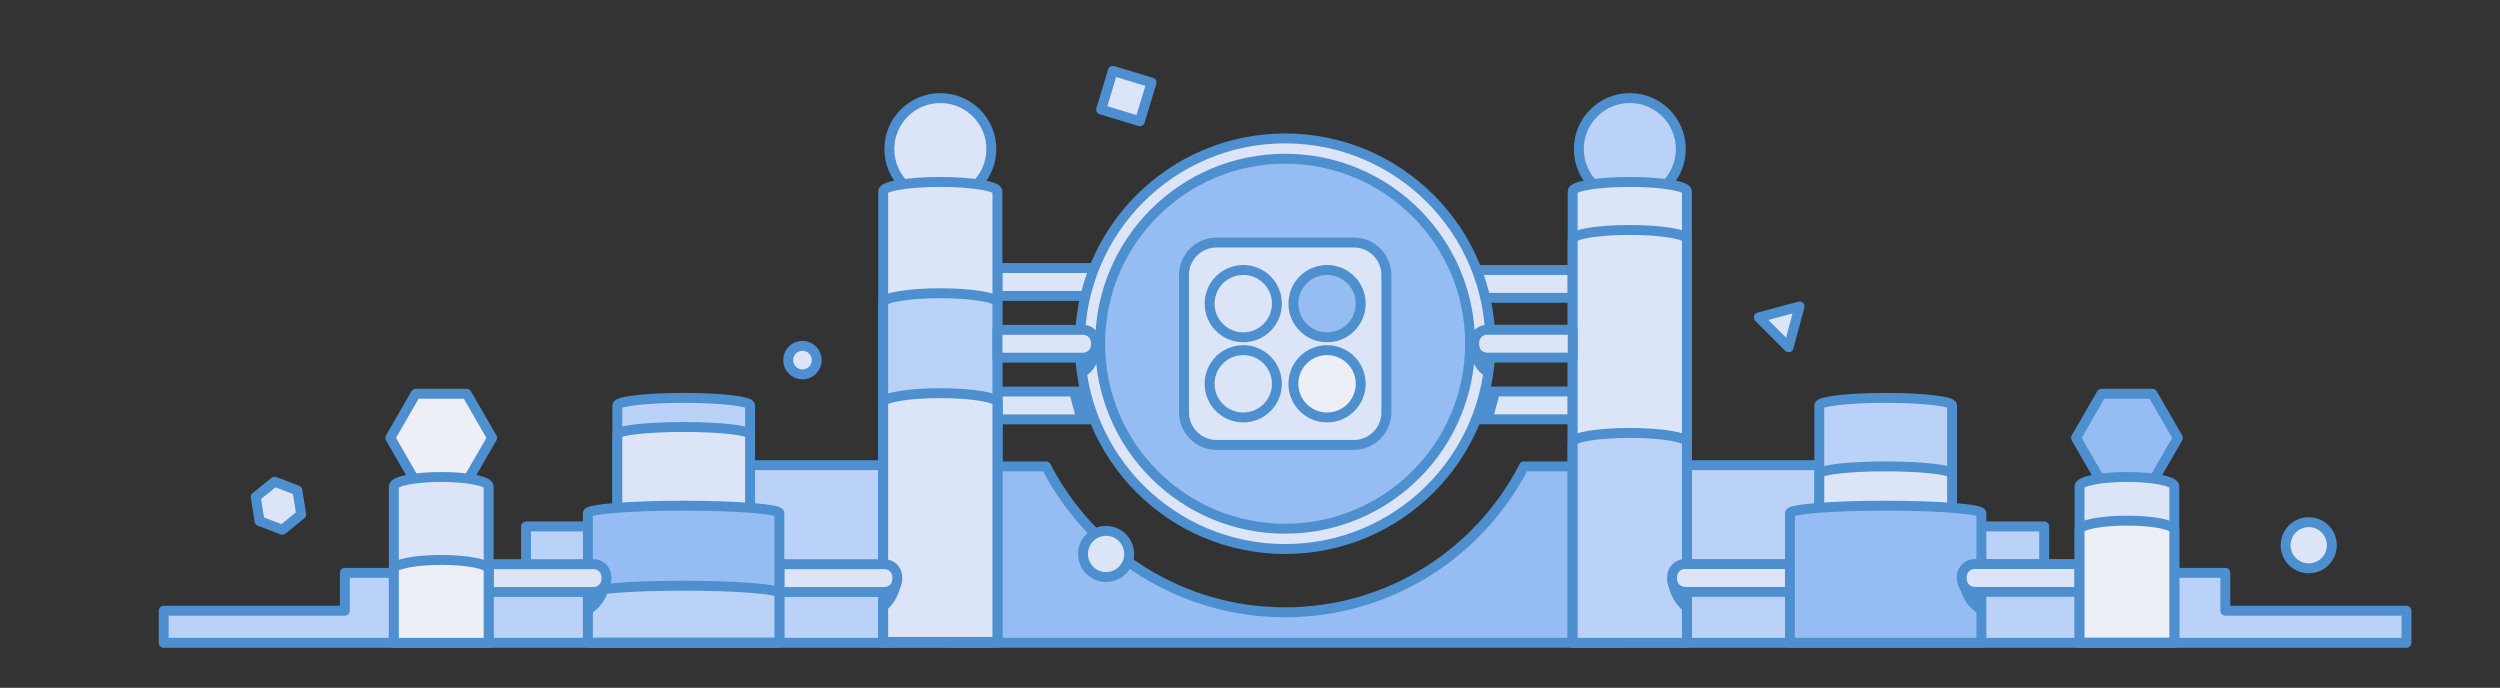 <?xml version="1.0" encoding="utf-8"?>
<svg xmlns="http://www.w3.org/2000/svg" width="378" height="104" viewBox="0 0 378 104" fill="none">
<rect x="0" y="0" width="378" height="104" fill="#333333" stroke="none"/>
<g clip-path="url(#clip0_3216_14079)">
<path d="M106.92 70.33V79.6H79.53V86.61H52.14V92.34H24.75V97.2H52.14H79.53H106.92H134.32V70.33H106.92Z" fill="#BBD2F8" stroke="#4E8FD0" stroke-width="1.5" stroke-linejoin="round"/>
<path d="M281.69 70.33V79.6H309.08V86.61H336.47V92.34H363.86V97.2H336.47H309.08H281.69H254.3V70.33H281.69Z" fill="#BBD2F8" stroke="#4E8FD0" stroke-width="1.5" stroke-linejoin="round"/>
<path d="M103.37 60.16C97.83 60.16 93.34 60.67 93.34 61.29V80.89H113.41V61.29C113.41 60.67 108.92 60.16 103.38 60.16H103.37Z" fill="#BBD2F8" stroke="#4E8FD0" stroke-width="1.5" stroke-linejoin="round"/>
<path d="M103.37 64.56C97.83 64.56 93.34 65.07 93.34 65.69V85.29H113.41V65.69C113.41 65.07 108.92 64.56 103.38 64.56H103.37Z" fill="#DCE5F7" stroke="#4E8FD0" stroke-width="1.5" stroke-linejoin="round"/>
<path d="M285.11 60.16C279.57 60.16 275.08 60.67 275.08 61.29V80.89H295.15V61.29C295.15 60.67 290.66 60.16 285.12 60.16H285.11Z" fill="#BBD2F8" stroke="#4E8FD0" stroke-width="1.5" stroke-linejoin="round"/>
<path d="M285.11 70.52C279.57 70.52 275.08 71.03 275.08 71.65V91.25H295.15V71.65C295.15 71.03 290.66 70.52 285.12 70.52H285.11Z" fill="#DCE5F7" stroke="#4E8FD0" stroke-width="1.5" stroke-linejoin="round"/>
<path d="M142.18 30.25C146.438 30.25 149.89 26.798 149.89 22.54C149.89 18.282 146.438 14.83 142.18 14.83C137.922 14.83 134.47 18.282 134.47 22.54C134.47 26.798 137.922 30.25 142.18 30.25Z" fill="#DCE5F7" stroke="#4E8FD0" stroke-width="1.5" stroke-linejoin="round"/>
<path d="M246.43 30.25C250.688 30.25 254.14 26.798 254.14 22.54C254.14 18.282 250.688 14.83 246.43 14.83C242.172 14.83 238.72 18.282 238.72 22.54C238.72 26.798 242.172 30.25 246.43 30.25Z" fill="#BBD2F8" stroke="#4E8FD0" stroke-width="1.5" stroke-linejoin="round"/>
<path d="M230.43 70.52C223.69 83.62 210.05 92.58 194.3 92.58C178.55 92.58 164.91 83.62 158.17 70.52H143.58V97.19H245.01V70.52H230.42H230.43Z" fill="#96BDF3" stroke="#4E8FD0" stroke-width="1.5" stroke-linejoin="round"/>
<path d="M237.79 63.4H221.92C220.84 63.4 219.97 62.53 219.97 61.45V61.14C219.97 60.06 220.84 59.19 221.92 59.19H237.79V63.39V63.4Z" fill="#DCE5F7" stroke="#4E8FD0" stroke-width="1.5" stroke-linejoin="round"/>
<path d="M237.79 45.03H221.92C220.84 45.03 219.97 44.16 219.97 43.08V42.77C219.97 41.69 220.84 40.82 221.92 40.82H237.79V45.02V45.03Z" fill="#DCE5F7" stroke="#4E8FD0" stroke-width="1.5" stroke-linejoin="round"/>
<path d="M150.82 59.2H166.69C167.77 59.2 168.64 60.07 168.64 61.15V61.46C168.64 62.54 167.77 63.41 166.69 63.41H150.82V59.21V59.2Z" fill="#DCE5F7" stroke="#4E8FD0" stroke-width="1.5" stroke-linejoin="round"/>
<path d="M150.82 40.53H166.69C167.77 40.53 168.64 41.4 168.64 42.48V42.79C168.64 43.87 167.77 44.74 166.69 44.74H150.82V40.54V40.53Z" fill="#DCE5F7" stroke="#4E8FD0" stroke-width="1.5" stroke-linejoin="round"/>
<path d="M194.31 83.01C211.453 83.01 225.35 69.113 225.35 51.97C225.35 34.827 211.453 20.93 194.31 20.93C177.167 20.93 163.27 34.827 163.27 51.97C163.27 69.113 177.167 83.01 194.31 83.01Z" fill="#DCE5F7" stroke="#4E8FD0" stroke-width="1.5" stroke-linejoin="round"/>
<path d="M194.31 79.94C209.757 79.94 222.28 67.417 222.28 51.97C222.28 36.523 209.757 24 194.31 24C178.863 24 166.34 36.523 166.34 51.97C166.34 67.417 178.863 79.94 194.31 79.94Z" fill="#96BDF3" stroke="#4E8FD0" stroke-width="1.5" stroke-linejoin="round"/>
<path d="M142.18 27.51C137.41 27.51 133.54 28.14 133.54 28.92V97.2H150.81V28.92C150.81 28.14 146.94 27.51 142.17 27.51H142.18Z" fill="#DCE5F7" stroke="#4E8FD0" stroke-width="1.5" stroke-linejoin="round"/>
<path d="M142.18 44.34C137.41 44.34 133.54 44.97 133.54 45.75V97.16H150.81V45.75C150.81 44.97 146.94 44.34 142.17 44.34H142.18Z" fill="#BBD2F8" stroke="#4E8FD0" stroke-width="1.5" stroke-linejoin="round"/>
<path d="M142.18 59.45C137.41 59.45 133.54 60.08 133.54 60.86V97.05H150.81V60.86C150.81 60.08 146.94 59.45 142.17 59.45H142.18Z" fill="#DCE5F7" stroke="#4E8FD0" stroke-width="1.5" stroke-linejoin="round"/>
<path d="M246.43 27.51C241.66 27.51 237.79 28.14 237.79 28.92V97.2H255.06V28.92C255.06 28.14 251.19 27.51 246.42 27.51H246.43Z" fill="#DCE5F7" stroke="#4E8FD0" stroke-width="1.5" stroke-linejoin="round"/>
<path d="M246.43 34.77C241.66 34.77 237.79 35.4 237.79 36.18V97.05H255.06V36.18C255.06 35.4 251.19 34.77 246.42 34.77H246.43Z" fill="#DCE5F7" stroke="#4E8FD0" stroke-width="1.5" stroke-linejoin="round"/>
<path d="M246.43 65.46C241.66 65.46 237.79 66.09 237.79 66.87V97.2H255.06V66.87C255.06 66.09 251.19 65.46 246.42 65.46H246.43Z" fill="#BBD2F8" stroke="#4E8FD0" stroke-width="1.5" stroke-linejoin="round"/>
<path d="M150.82 49.87H163.76C164.84 49.87 165.71 50.74 165.71 51.82V52.13C165.71 53.21 164.84 54.08 163.76 54.08H150.82V49.88V49.87Z" fill="#DCE5F7" stroke="#4E8FD0" stroke-width="1.5" stroke-linejoin="round"/>
<path d="M237.79 54.07H224.85C223.77 54.07 222.9 53.2 222.9 52.12V51.81C222.9 50.73 223.77 49.86 224.85 49.86H237.79V54.06V54.07Z" fill="#DCE5F7" stroke="#4E8FD0" stroke-width="1.5" stroke-linejoin="round"/>
<path d="M117.85 85.3H133.72C134.8 85.3 135.67 86.17 135.67 87.25V87.56C135.67 88.64 134.8 89.51 133.72 89.51H117.85V85.31V85.3Z" fill="#DCE5F7" stroke="#4E8FD0" stroke-width="1.5" stroke-linejoin="round"/>
<path d="M103.37 76.46C95.37 76.46 88.89 76.97 88.89 77.59V97.19H117.84V77.59C117.84 76.97 111.36 76.46 103.36 76.46H103.37Z" fill="#96BDF3" stroke="#4E8FD0" stroke-width="1.5" stroke-linejoin="round"/>
<path d="M103.37 88.56C95.37 88.56 88.89 89.07 88.89 89.69V97.16H117.84V89.69C117.84 89.07 111.36 88.56 103.36 88.56H103.37Z" fill="#BBD2F8" stroke="#4E8FD0" stroke-width="1.5" stroke-linejoin="round"/>
<path d="M270.64 89.49H254.77C253.69 89.49 252.82 88.62 252.82 87.54V87.23C252.82 86.15 253.69 85.28 254.77 85.28H270.64V89.48V89.49Z" fill="#DCE5F7" stroke="#4E8FD0" stroke-width="1.5" stroke-linejoin="round"/>
<path d="M285.11 76.46C293.11 76.46 299.59 76.97 299.59 77.59V97.19H270.64V77.59C270.64 76.97 277.12 76.46 285.12 76.46H285.11Z" fill="#96BDF3" stroke="#4E8FD0" stroke-width="1.5" stroke-linejoin="round"/>
<path d="M73.87 85.3H89.74C90.82 85.3 91.69 86.17 91.69 87.25V87.56C91.69 88.64 90.82 89.51 89.74 89.51H73.87V85.31V85.3Z" fill="#DCE5F7" stroke="#4E8FD0" stroke-width="1.5" stroke-linejoin="round"/>
<path d="M314.44 89.49H298.57C297.49 89.49 296.62 88.62 296.62 87.54V87.23C296.62 86.15 297.49 85.28 298.57 85.28H314.44V89.48V89.49Z" fill="#DCE5F7" stroke="#4E8FD0" stroke-width="1.5" stroke-linejoin="round"/>
<path d="M204.7 36.67H183.94C181.223 36.67 179.02 38.873 179.02 41.59V62.35C179.02 65.067 181.223 67.27 183.94 67.27H204.7C207.417 67.27 209.62 65.067 209.62 62.35V41.59C209.62 38.873 207.417 36.67 204.7 36.67Z" fill="#DCE5F7" stroke="#4E8FD0" stroke-width="1.5" stroke-linejoin="round"/>
<path d="M187.98 51C190.791 51 193.07 48.721 193.07 45.91C193.07 43.099 190.791 40.82 187.98 40.82C185.169 40.82 182.89 43.099 182.89 45.91C182.89 48.721 185.169 51 187.98 51Z" fill="#DCE5F7" stroke="#4E8FD0" stroke-width="1.5" stroke-linejoin="round"/>
<path d="M200.65 51C203.461 51 205.74 48.721 205.74 45.91C205.74 43.099 203.461 40.82 200.65 40.82C197.839 40.82 195.56 43.099 195.56 45.91C195.56 48.721 197.839 51 200.65 51Z" fill="#96BDF3" stroke="#4E8FD0" stroke-width="1.5" stroke-linejoin="round"/>
<path d="M187.98 63.12C190.791 63.12 193.07 60.841 193.07 58.03C193.07 55.219 190.791 52.94 187.98 52.94C185.169 52.94 182.89 55.219 182.89 58.03C182.89 60.841 185.169 63.12 187.98 63.12Z" fill="#DCE5F7" stroke="#4E8FD0" stroke-width="1.5" stroke-linejoin="round"/>
<path d="M200.65 63.12C203.461 63.12 205.74 60.841 205.74 58.03C205.74 55.219 203.461 52.94 200.65 52.94C197.839 52.94 195.56 55.219 195.56 58.03C195.56 60.841 197.839 63.12 200.65 63.12Z" fill="#ECEFF6" stroke="#4E8FD0" stroke-width="1.5" stroke-linejoin="round"/>
<path d="M70.56 59.54H62.86L59.01 66.21L62.86 72.88H70.56L74.41 66.21L70.56 59.54Z" fill="#ECEFF6" stroke="#4E8FD0" stroke-width="1.5" stroke-linejoin="round"/>
<path d="M325.45 59.54H317.74L313.89 66.21L317.74 72.88H325.45L329.3 66.21L325.45 59.54Z" fill="#96BDF3" stroke="#4E8FD0" stroke-width="1.5" stroke-linejoin="round"/>
<path d="M66.71 72.12C62.75 72.12 59.55 72.75 59.55 73.53V97.2H73.88V73.53C73.88 72.75 70.67 72.12 66.72 72.12H66.71Z" fill="#DCE5F7" stroke="#4E8FD0" stroke-width="1.5" stroke-linejoin="round"/>
<path d="M66.71 84.66C62.75 84.66 59.55 85.29 59.55 86.07V97.2H73.88V86.07C73.88 85.29 70.67 84.66 66.72 84.66H66.71Z" fill="#ECEFF6" stroke="#4E8FD0" stroke-width="1.5" stroke-linejoin="round"/>
<path d="M321.6 72.12C325.56 72.12 328.76 72.75 328.76 73.53V97.2H314.43V73.53C314.43 72.75 317.64 72.12 321.59 72.12H321.6Z" fill="#DCE5F7" stroke="#4E8FD0" stroke-width="1.5" stroke-linejoin="round"/>
<path d="M321.6 78.72C325.56 78.72 328.76 79.35 328.76 80.13V97.16H314.43V80.13C314.43 79.35 317.64 78.72 321.59 78.72H321.6Z" fill="#ECEFF6" stroke="#4E8FD0" stroke-width="1.5" stroke-linejoin="round"/>
<path d="M166.4 52.07C166.4 53.2 166.17 55.49 164.21 56.83L163.75 54.07L166.39 52.07H166.4Z" fill="#4E8FD0"/>
<path d="M222.25 52.07C222.25 53.2 222.48 55.49 224.44 56.83L224.9 54.07L222.26 52.07H222.25Z" fill="#4E8FD0"/>
<path d="M92.35 87.48C92.35 88.7 91.59 91.4 89.42 92.72V89.77L92.35 87.48Z" fill="#4E8FD0"/>
<path d="M136.33 87.48C136.33 88.7 135.57 91.4 133.4 92.72V89.77L136.33 87.48Z" fill="#4E8FD0"/>
<path d="M296.1 87.48C296.1 88.7 296.86 91.4 299.03 92.72V89.77L296.1 87.48Z" fill="#4E8FD0"/>
<path d="M252.12 87.48C252.12 88.7 252.88 91.4 255.05 92.72V89.77L252.12 87.48Z" fill="#4E8FD0"/>
<path d="M224.92 59.27L226.79 59.38L225.74 63.28L223.6 63.23L224.92 59.27Z" fill="#4E8FD0"/>
<path d="M163.53 59.27L161.66 59.38L162.71 63.28L164.85 63.23L163.53 59.27Z" fill="#4E8FD0"/>
<path d="M167.24 87.25C169.167 87.25 170.73 85.688 170.73 83.76C170.73 81.832 169.167 80.27 167.24 80.27C165.313 80.27 163.75 81.832 163.75 83.76C163.75 85.688 165.313 87.25 167.24 87.25Z" fill="#DCE5F7" stroke="#4E8FD0" stroke-width="1.5" stroke-linejoin="round"/>
<path d="M349.08 85.93C351.008 85.93 352.57 84.368 352.57 82.44C352.57 80.513 351.008 78.95 349.08 78.95C347.153 78.95 345.59 80.513 345.59 82.44C345.59 84.368 347.153 85.93 349.08 85.93Z" fill="#DCE5F7" stroke="#4E8FD0" stroke-width="1.5" stroke-linejoin="round"/>
<path d="M121.33 56.61C122.523 56.61 123.49 55.643 123.49 54.45C123.49 53.257 122.523 52.29 121.33 52.29C120.137 52.29 119.17 53.257 119.17 54.45C119.17 55.643 120.137 56.61 121.33 56.61Z" fill="#DCE5F7" stroke="#4E8FD0" stroke-width="1.5" stroke-linejoin="round"/>
<path d="M44.96 74.14L41.52 72.83L38.66 75.15L39.25 78.79L42.69 80.1L45.54 77.78L44.96 74.14Z" fill="#DCE5F7" stroke="#4E8FD0" stroke-width="1.5" stroke-linejoin="round"/>
<path d="M174.111 12.482L168.263 10.712L166.493 16.56L172.341 18.331L174.111 12.482Z" fill="#DCE5F7" stroke="#4E8FD0" stroke-width="1.5" stroke-linejoin="round"/>
<path d="M272.09 46.34L265.93 47.99L270.44 52.5L272.09 46.34Z" fill="#DCE5F7" stroke="#4E8FD0" stroke-width="1.5" stroke-linejoin="round"/>
</g>
<defs>
<clipPath id="clip0_3216_14079">
<rect width="340.61" height="87.97" fill="white" transform="translate(24 9.98)"/>
</clipPath>
</defs>
</svg>